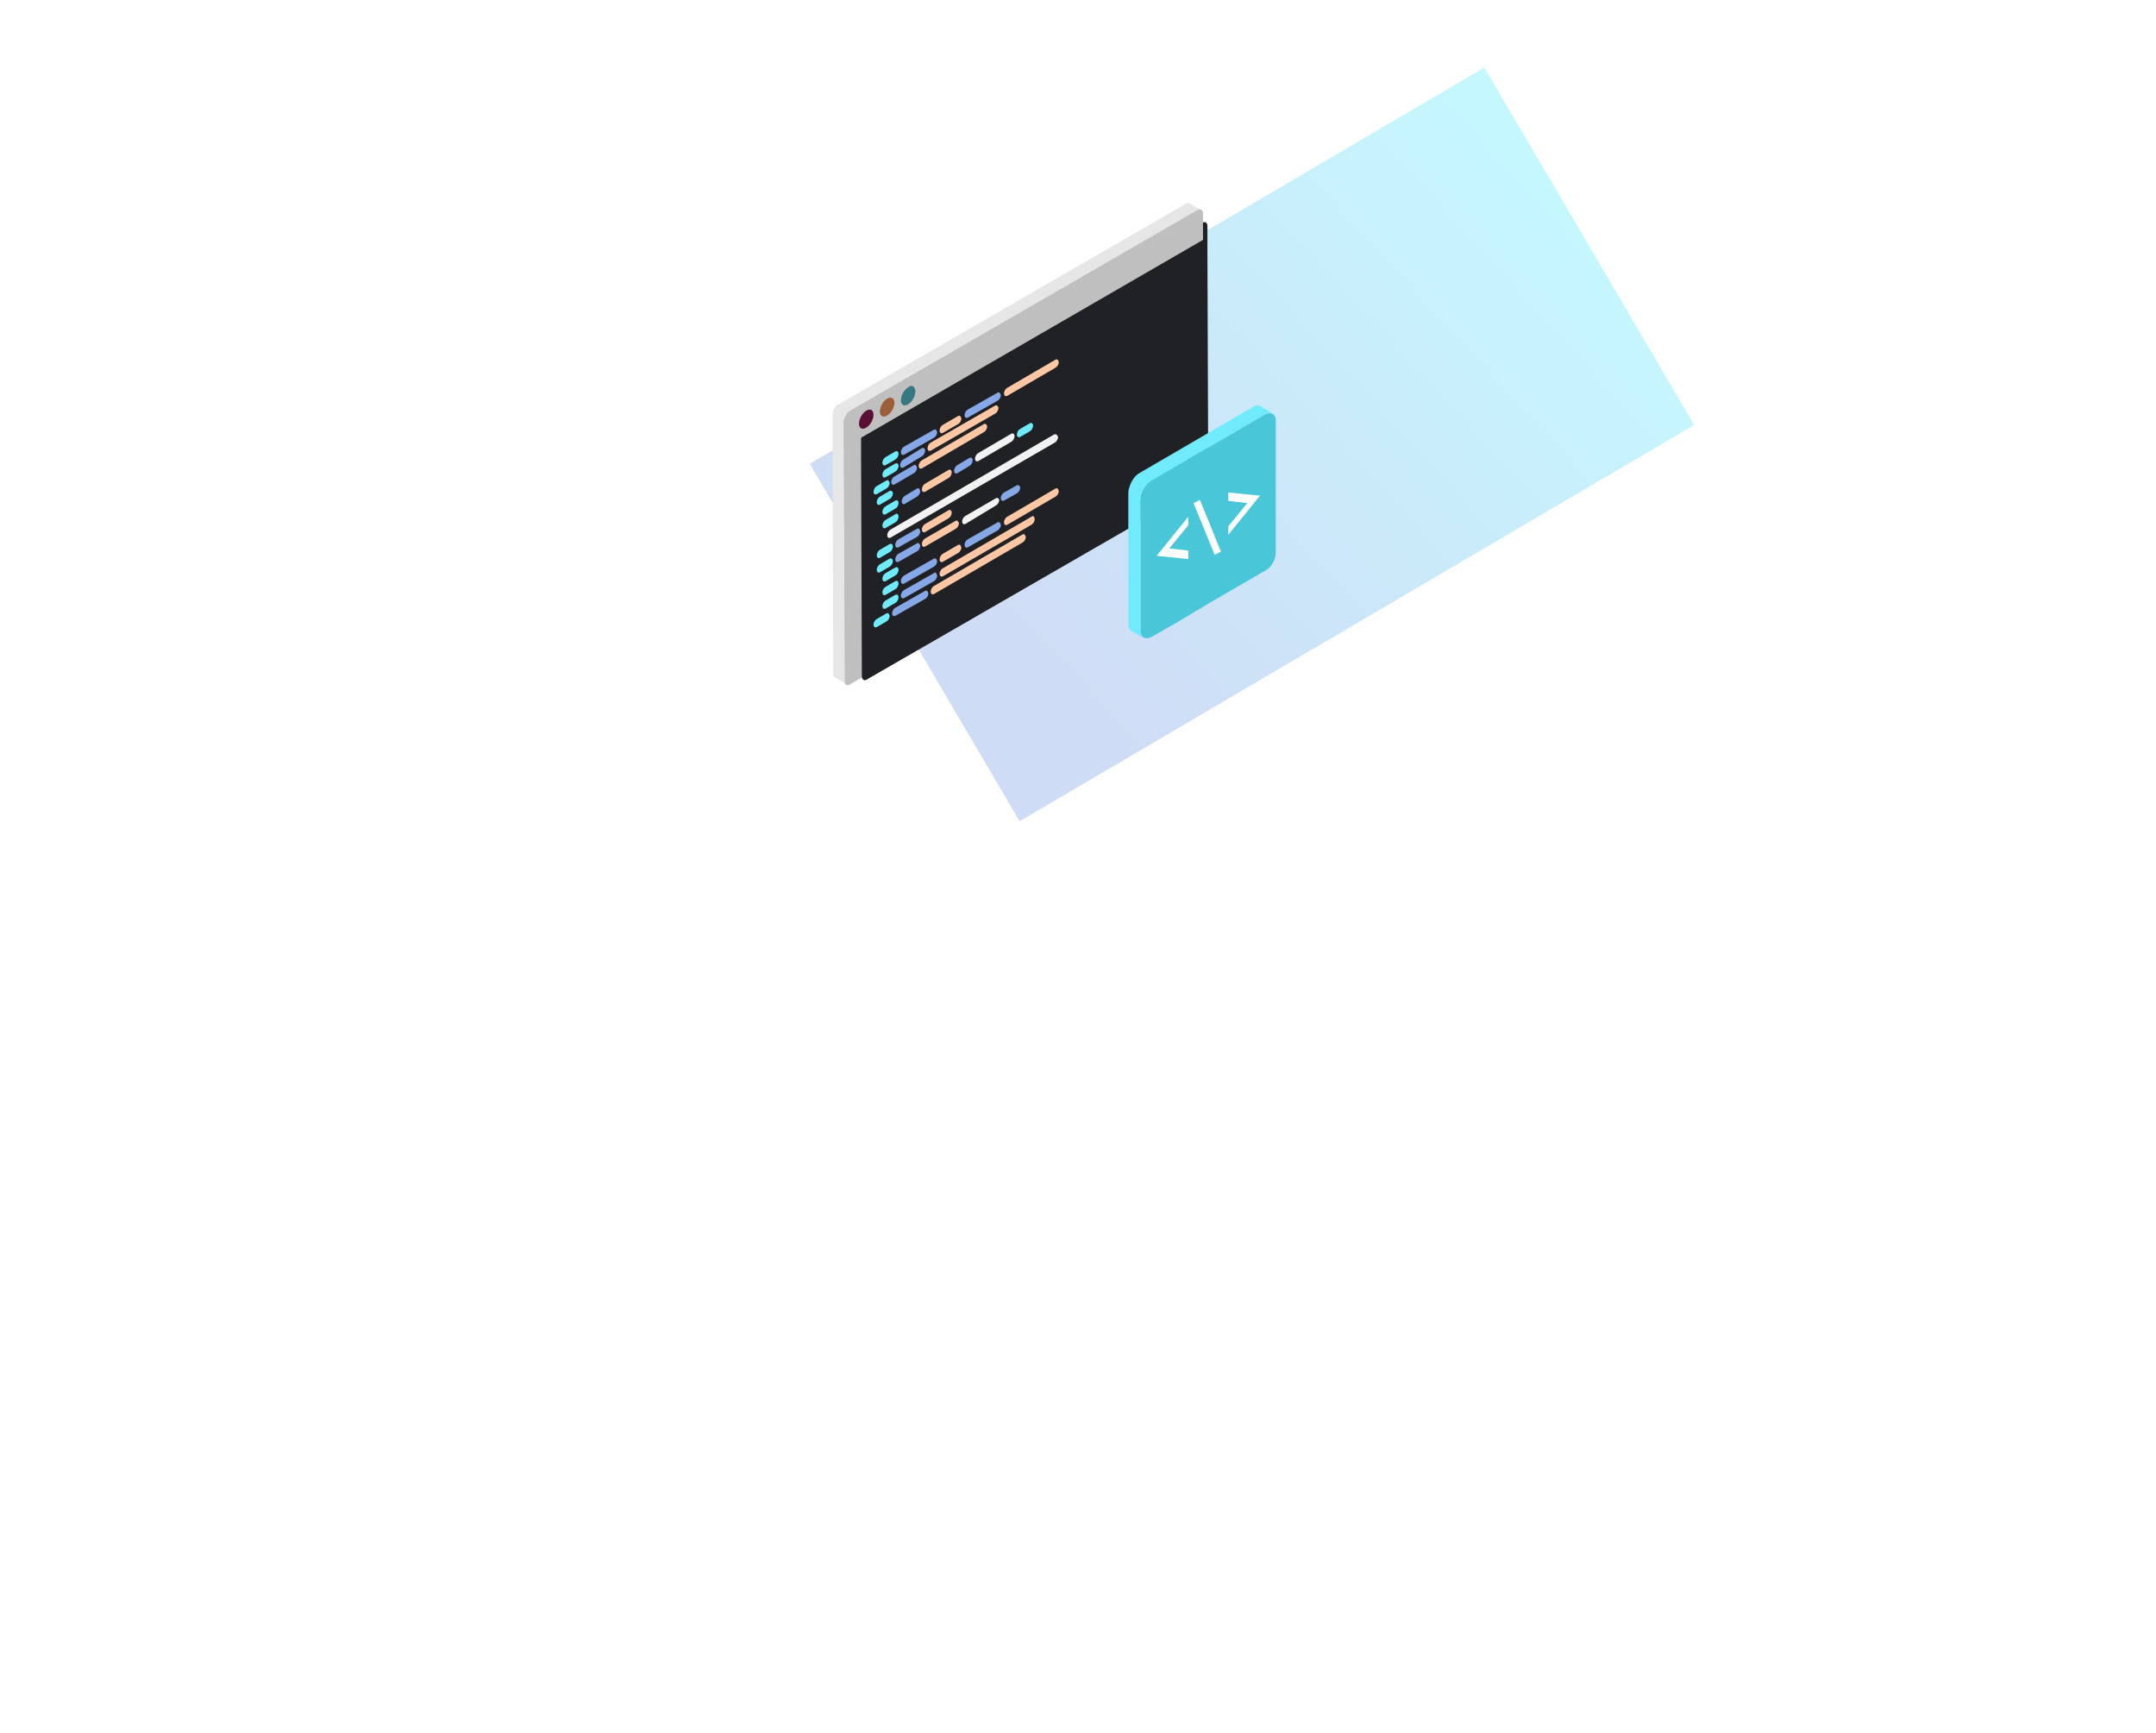 <svg width="321" height="258" viewBox="0 0 321 258" fill="none" xmlns="http://www.w3.org/2000/svg">
<g opacity="0.4" filter="url(#filter0_f_3345_3171)">
<rect x="120.554" y="69.035" width="116.486" height="61.709" transform="rotate(-30.424 120.554 69.035)" fill="url(#paint0_linear_3345_3171)"/>
</g>
<path d="M124.666 60.293L176.594 30.312C176.833 30.192 176.953 30.192 177.193 30.312L178.872 31.271C178.752 31.151 178.512 31.151 178.272 31.271L126.345 61.252C125.865 61.492 125.625 62.092 125.625 62.572L125.745 101.307C125.745 101.547 125.865 101.667 125.985 101.787L124.306 100.828C124.186 100.708 124.066 100.588 124.066 100.348L123.947 61.612C123.947 61.132 124.306 60.533 124.666 60.293Z" fill="#E6E6E6"/>
<path d="M125.634 62.691V66.649L125.754 101.427C125.754 101.907 126.114 102.146 126.473 101.907L178.401 71.925C178.88 71.686 179.24 71.086 179.12 70.606L179 35.828V31.87C179 31.391 178.641 31.151 178.161 31.391L126.233 61.372C125.994 61.612 125.634 62.212 125.634 62.691Z" fill="#BFBFBF"/>
<path d="M128.202 63.376V67.214L128.322 100.673C128.322 101.153 128.682 101.392 129.042 101.153L179.17 72.251C179.53 72.011 179.89 71.411 179.89 70.931L179.77 37.472V33.635C179.77 33.155 179.41 32.915 179.05 33.155L128.922 62.057C128.562 62.297 128.202 62.897 128.202 63.376Z" fill="#1F2125"/>
<path d="M125.624 62.691V66.648L179.11 35.708V31.75C179.11 31.27 178.751 31.031 178.271 31.27L126.343 61.252C125.984 61.611 125.624 62.211 125.624 62.691Z" fill="#BFBFBF"/>
<path d="M131.978 91.303L130.539 92.142C130.299 92.262 130.06 92.622 130.06 92.982C130.06 93.341 130.299 93.461 130.539 93.341L131.978 92.502C132.218 92.382 132.458 92.022 132.458 91.663C132.338 91.303 132.218 91.183 131.978 91.303Z" fill="#6FEBFC"/>
<path d="M131.978 71.515L130.539 72.355C130.299 72.475 130.06 72.834 130.06 73.194C130.06 73.554 130.299 73.674 130.539 73.554L131.978 72.715C132.218 72.595 132.458 72.235 132.458 71.875C132.338 71.515 132.218 71.395 131.978 71.515Z" fill="#6FEBFC"/>
<path d="M136.054 69.237L133.176 70.916C132.936 71.036 132.696 71.396 132.696 71.755C132.696 72.115 132.936 72.235 133.176 72.115L136.054 70.436C136.294 70.316 136.534 69.957 136.534 69.597C136.414 69.237 136.294 69.117 136.054 69.237Z" fill="#87A8E7"/>
<path d="M146.492 63.12L137.258 68.517C137.018 68.637 136.778 68.996 136.778 69.356C136.778 69.716 137.018 69.836 137.258 69.716L146.492 64.319C146.732 64.2 146.972 63.84 146.972 63.48C146.972 63.24 146.732 63 146.492 63.12Z" fill="#FFC7A4"/>
<path d="M137.742 87.945L133.305 90.463C133.065 90.583 132.825 90.943 132.825 91.302C132.825 91.662 133.065 91.782 133.305 91.662L137.742 89.144C137.982 89.024 138.222 88.664 138.222 88.304C138.102 87.945 137.982 87.825 137.742 87.945Z" fill="#87A8E7"/>
<path d="M152.247 79.55L139.055 87.225C138.815 87.345 138.575 87.705 138.575 88.065C138.575 88.425 138.815 88.545 139.055 88.425L152.247 80.749C152.486 80.63 152.726 80.27 152.726 79.91C152.606 79.55 152.486 79.43 152.247 79.55Z" fill="#FFC7A4"/>
<path d="M133.299 88.544L131.86 89.384C131.62 89.504 131.38 89.864 131.38 90.223C131.38 90.583 131.62 90.703 131.86 90.583L133.299 89.744C133.539 89.624 133.778 89.264 133.778 88.904C133.778 88.544 133.539 88.425 133.299 88.544Z" fill="#6FEBFC"/>
<path d="M139.051 85.307L134.613 87.825C134.374 87.945 134.134 88.305 134.134 88.665C134.134 89.024 134.374 89.144 134.613 89.024L139.051 86.506C139.291 86.386 139.53 86.026 139.53 85.666C139.41 85.307 139.291 85.067 139.051 85.307Z" fill="#87A8E7"/>
<path d="M153.567 76.912L140.375 84.587C140.135 84.707 139.896 85.067 139.896 85.426C139.896 85.786 140.135 85.906 140.375 85.786L153.567 78.111C153.807 77.991 154.047 77.631 154.047 77.271C154.047 76.912 153.807 76.672 153.567 76.912Z" fill="#FFC7A4"/>
<path d="M133.299 86.505L131.86 87.345C131.62 87.465 131.38 87.825 131.38 88.184C131.38 88.544 131.62 88.664 131.86 88.544L133.299 87.705C133.539 87.585 133.778 87.225 133.778 86.865C133.778 86.505 133.539 86.385 133.299 86.505Z" fill="#6FEBFC"/>
<path d="M133.299 84.467L131.86 85.306C131.62 85.426 131.38 85.786 131.38 86.146C131.38 86.506 131.62 86.626 131.86 86.506L133.299 85.666C133.539 85.546 133.778 85.186 133.778 84.827C133.778 84.467 133.539 84.347 133.299 84.467Z" fill="#6FEBFC"/>
<path d="M133.299 76.552L131.86 77.392C131.62 77.512 131.38 77.872 131.38 78.231C131.38 78.591 131.62 78.711 131.86 78.591L133.299 77.752C133.539 77.632 133.778 77.272 133.778 76.912C133.778 76.552 133.539 76.313 133.299 76.552Z" fill="#6FEBFC"/>
<path d="M133.299 74.513L131.86 75.353C131.62 75.473 131.38 75.832 131.38 76.192C131.38 76.552 131.62 76.672 131.86 76.552L133.299 75.713C133.539 75.593 133.778 75.233 133.778 74.873C133.778 74.513 133.539 74.393 133.299 74.513Z" fill="#6FEBFC"/>
<path d="M133.299 68.998L131.86 69.837C131.62 69.957 131.38 70.317 131.38 70.677C131.38 71.036 131.62 71.156 131.86 71.036L133.299 70.197C133.539 70.077 133.778 69.717 133.778 69.357C133.778 68.998 133.539 68.878 133.299 68.998Z" fill="#6FEBFC"/>
<path d="M137.255 66.719L134.496 68.398C134.256 68.518 134.017 68.878 134.017 69.237C134.017 69.597 134.256 69.717 134.496 69.597L137.255 67.918C137.494 67.798 137.734 67.439 137.734 67.079C137.734 66.719 137.494 66.599 137.255 66.719Z" fill="#87A8E7"/>
<path d="M148.172 60.362L138.578 65.878C138.338 65.998 138.099 66.358 138.099 66.718C138.099 67.077 138.338 67.197 138.578 67.077L148.172 61.561C148.412 61.441 148.652 61.081 148.652 60.721C148.652 60.481 148.412 60.242 148.172 60.362Z" fill="#FFC7A4"/>
<path d="M153.326 63.001L151.887 63.841C151.647 63.961 151.407 64.32 151.407 64.68C151.407 65.04 151.647 65.16 151.887 65.04L153.326 64.201C153.566 64.081 153.806 63.721 153.806 63.361C153.806 63.001 153.566 62.881 153.326 63.001Z" fill="#6FEBFC"/>
<path d="M132.459 83.148L131.02 83.988C130.78 84.108 130.54 84.468 130.54 84.827C130.54 85.187 130.78 85.307 131.02 85.187L132.459 84.348C132.699 84.228 132.939 83.868 132.939 83.508C132.939 83.268 132.699 83.029 132.459 83.148Z" fill="#6FEBFC"/>
<path d="M136.532 80.869L133.774 82.428C133.534 82.548 133.294 82.908 133.294 83.267C133.294 83.627 133.534 83.747 133.774 83.627L136.532 82.068C136.772 81.948 137.012 81.588 137.012 81.229C136.892 80.869 136.772 80.749 136.532 80.869Z" fill="#87A8E7"/>
<path d="M151.405 72.235L149.487 73.314C149.247 73.434 149.007 73.794 149.007 74.154C149.007 74.513 149.247 74.633 149.487 74.513L151.405 73.434C151.645 73.314 151.885 72.954 151.885 72.595C151.885 72.355 151.645 72.115 151.405 72.235Z" fill="#87A8E7"/>
<path d="M142.296 77.511L137.739 80.15C137.499 80.269 137.259 80.629 137.259 80.989C137.259 81.349 137.499 81.469 137.739 81.349L142.296 78.71C142.535 78.591 142.775 78.231 142.775 77.871C142.655 77.631 142.535 77.391 142.296 77.511Z" fill="#FFC7A4"/>
<path d="M132.459 80.99L131.02 81.829C130.78 81.949 130.54 82.309 130.54 82.669C130.54 83.028 130.78 83.148 131.02 83.028L132.459 82.189C132.699 82.069 132.939 81.709 132.939 81.35C132.939 80.99 132.699 80.87 132.459 80.99Z" fill="#6FEBFC"/>
<path d="M132.459 73.073L131.02 73.913C130.78 74.033 130.54 74.393 130.54 74.752C130.54 75.112 130.78 75.232 131.02 75.112L132.459 74.273C132.699 74.153 132.939 73.793 132.939 73.433C132.939 73.194 132.699 72.954 132.459 73.073Z" fill="#6FEBFC"/>
<path d="M136.532 78.711L133.774 80.27C133.534 80.39 133.294 80.749 133.294 81.109C133.294 81.469 133.534 81.589 133.774 81.469L136.532 79.91C136.772 79.79 137.012 79.43 137.012 79.07C136.892 78.711 136.772 78.591 136.532 78.711Z" fill="#87A8E7"/>
<path d="M136.537 72.715L134.739 73.794C134.499 73.914 134.259 74.274 134.259 74.634C134.259 74.993 134.499 75.114 134.739 74.993L136.537 73.914C136.777 73.794 137.017 73.434 137.017 73.075C136.897 72.715 136.777 72.595 136.537 72.715Z" fill="#87A8E7"/>
<path d="M144.33 68.158L142.531 69.237C142.292 69.357 142.052 69.717 142.052 70.076C142.052 70.436 142.292 70.556 142.531 70.436L144.33 69.357C144.57 69.237 144.81 68.877 144.81 68.517C144.81 68.158 144.57 68.038 144.33 68.158Z" fill="#87A8E7"/>
<path d="M156.927 64.68L132.582 78.831C132.342 78.951 132.103 79.311 132.103 79.671C132.103 80.031 132.342 80.15 132.582 80.031L157.047 65.879C157.287 65.759 157.527 65.4 157.527 65.04C157.407 64.68 157.167 64.56 156.927 64.68Z" fill="#F2F2F2"/>
<path d="M141.216 75.953L137.739 77.991C137.499 78.111 137.259 78.471 137.259 78.831C137.259 79.191 137.499 79.311 137.739 79.191L141.216 77.152C141.456 77.032 141.696 76.672 141.696 76.312C141.696 75.953 141.456 75.833 141.216 75.953Z" fill="#FFC7A4"/>
<path d="M141.216 69.956L137.739 71.995C137.499 72.115 137.259 72.475 137.259 72.835C137.259 73.194 137.499 73.314 137.739 73.194L141.216 71.156C141.456 71.036 141.696 70.676 141.696 70.316C141.696 69.956 141.456 69.836 141.216 69.956Z" fill="#FFC7A4"/>
<path d="M150.568 64.559L145.651 67.437C145.411 67.557 145.171 67.917 145.171 68.277C145.171 68.636 145.411 68.756 145.651 68.636L150.568 65.758C150.807 65.638 151.047 65.278 151.047 64.919C151.047 64.559 150.807 64.439 150.568 64.559Z" fill="#F2F2F2"/>
<path d="M148.292 74.154L143.735 76.793C143.495 76.913 143.255 77.272 143.255 77.632C143.255 77.992 143.495 78.112 143.735 77.992L148.292 75.234C148.532 75.114 148.771 74.754 148.771 74.394C148.652 74.154 148.532 74.034 148.292 74.154Z" fill="#F2F2F2"/>
<path d="M139.051 83.147L134.613 85.666C134.374 85.786 134.134 86.146 134.134 86.505C134.134 86.865 134.374 86.985 134.613 86.865L139.051 84.347C139.291 84.227 139.53 83.867 139.53 83.507C139.41 83.147 139.291 83.028 139.051 83.147Z" fill="#87A8E7"/>
<path d="M148.531 77.751L144.094 80.27C143.854 80.39 143.614 80.749 143.614 81.109C143.614 81.469 143.854 81.589 144.094 81.469L148.531 78.951C148.771 78.831 149.011 78.471 149.011 78.111C148.891 77.751 148.771 77.631 148.531 77.751Z" fill="#87A8E7"/>
<path d="M142.654 81.109L140.375 82.428C140.135 82.548 139.896 82.908 139.896 83.268C139.896 83.628 140.135 83.748 140.375 83.628L142.654 82.308C142.894 82.189 143.133 81.829 143.133 81.469C143.014 81.109 142.894 80.989 142.654 81.109Z" fill="#FFC7A4"/>
<path d="M157.161 72.715L149.965 76.912C149.725 77.032 149.485 77.392 149.485 77.752C149.485 78.112 149.725 78.231 149.965 78.112L157.161 73.914C157.4 73.794 157.64 73.434 157.64 73.075C157.52 72.715 157.4 72.595 157.161 72.715Z" fill="#FFC7A4"/>
<path d="M133.299 67.198L131.86 68.038C131.62 68.158 131.38 68.517 131.38 68.877C131.38 69.237 131.62 69.357 131.86 69.237L133.299 68.397C133.539 68.278 133.778 67.918 133.778 67.558C133.778 67.198 133.539 67.078 133.299 67.198Z" fill="#6FEBFC"/>
<path d="M139.051 63.96L134.613 66.478C134.374 66.598 134.134 66.958 134.134 67.318C134.134 67.677 134.374 67.797 134.613 67.677L139.051 65.159C139.291 65.039 139.53 64.679 139.53 64.32C139.41 63.96 139.291 63.84 139.051 63.96Z" fill="#87A8E7"/>
<path d="M148.531 58.443L144.094 60.961C143.854 61.081 143.614 61.441 143.614 61.801C143.614 62.161 143.854 62.281 144.094 62.161L148.531 59.642C148.771 59.522 149.011 59.163 149.011 58.803C148.891 58.443 148.771 58.323 148.531 58.443Z" fill="#87A8E7"/>
<path d="M142.654 61.921L140.375 63.24C140.135 63.36 139.896 63.72 139.896 64.08C139.896 64.439 140.135 64.559 140.375 64.439L142.654 63.12C142.894 63 143.133 62.641 143.133 62.281C143.014 61.921 142.894 61.801 142.654 61.921Z" fill="#FFC7A4"/>
<path d="M157.161 53.526L149.965 57.724C149.725 57.844 149.485 58.203 149.485 58.563C149.485 58.923 149.725 59.043 149.965 58.923L157.161 54.726C157.4 54.606 157.64 54.246 157.64 53.886C157.52 53.526 157.4 53.407 157.161 53.526Z" fill="#FFC7A4"/>
<path d="M130.054 61.732C130.054 62.452 129.574 63.291 128.974 63.651C128.375 64.01 127.895 63.771 127.895 63.051C127.895 62.332 128.375 61.492 128.974 61.132C129.574 60.773 130.054 61.012 130.054 61.732Z" fill="#581135"/>
<path d="M133.167 59.933C133.167 60.653 132.687 61.492 132.088 61.852C131.488 62.212 131.008 61.972 131.008 61.252C131.008 60.533 131.488 59.693 132.088 59.334C132.687 58.974 133.167 59.334 133.167 59.933Z" fill="#9B5E38"/>
<path d="M136.29 58.254C136.29 58.974 135.81 59.813 135.211 60.173C134.611 60.533 134.131 60.293 134.131 59.574C134.131 58.854 134.611 58.014 135.211 57.655C135.69 57.175 136.29 57.535 136.29 58.254Z" fill="#377982"/>
<path d="M169.704 70.38L186.518 60.59C186.985 60.274 187.296 60.274 187.607 60.432L189.476 61.537C189.164 61.379 188.853 61.379 188.386 61.695L171.416 71.643C170.638 72.117 169.859 73.38 169.859 74.327V94.065C169.859 94.539 170.015 94.855 170.326 95.012L168.458 93.907C168.147 93.749 167.991 93.433 167.991 92.96V73.222C168.147 72.117 168.77 70.853 169.704 70.38Z" fill="#6FEBFC"/>
<path d="M171.415 71.583C170.63 72.054 169.845 73.31 169.845 74.252V93.885C169.845 94.827 170.473 95.298 171.415 94.827L174.714 92.942L180.525 89.487L188.378 84.933C189.32 84.461 189.948 83.205 189.948 82.263V62.63C189.948 61.688 189.32 61.217 188.378 61.688L171.415 71.583Z" fill="#49C7D9"/>
<path d="M185.71 74.881L182.883 78.336V79.593L187.595 73.781L182.883 73.31V74.567L185.71 74.881Z" fill="white"/>
<path d="M180.844 82.576L181.786 82.105C180.844 79.906 180.216 78.179 179.744 77.079L178.645 74.409L177.703 74.881L180.844 82.576Z" fill="white"/>
<path d="M174.09 81.635L176.917 78.18V76.923L172.205 82.734L176.917 83.206V81.949L174.09 81.635Z" fill="white"/>
<defs>
<filter id="filter0_f_3345_3171" x="-14.7" y="-125.206" width="402.203" height="382.707" filterUnits="userSpaceOnUse" color-interpolation-filters="sRGB">
<feFlood flood-opacity="0" result="BackgroundImageFix"/>
<feBlend mode="normal" in="SourceGraphic" in2="BackgroundImageFix" result="shape"/>
<feGaussianBlur stdDeviation="67.627" result="effect1_foregroundBlur_3345_3171"/>
</filter>
<linearGradient id="paint0_linear_3345_3171" x1="138.129" y1="117.816" x2="237.526" y2="96.402" gradientUnits="userSpaceOnUse">
<stop stop-color="#87A8E7"/>
<stop offset="1" stop-color="#6FEBFC"/>
</linearGradient>
</defs>
</svg>
